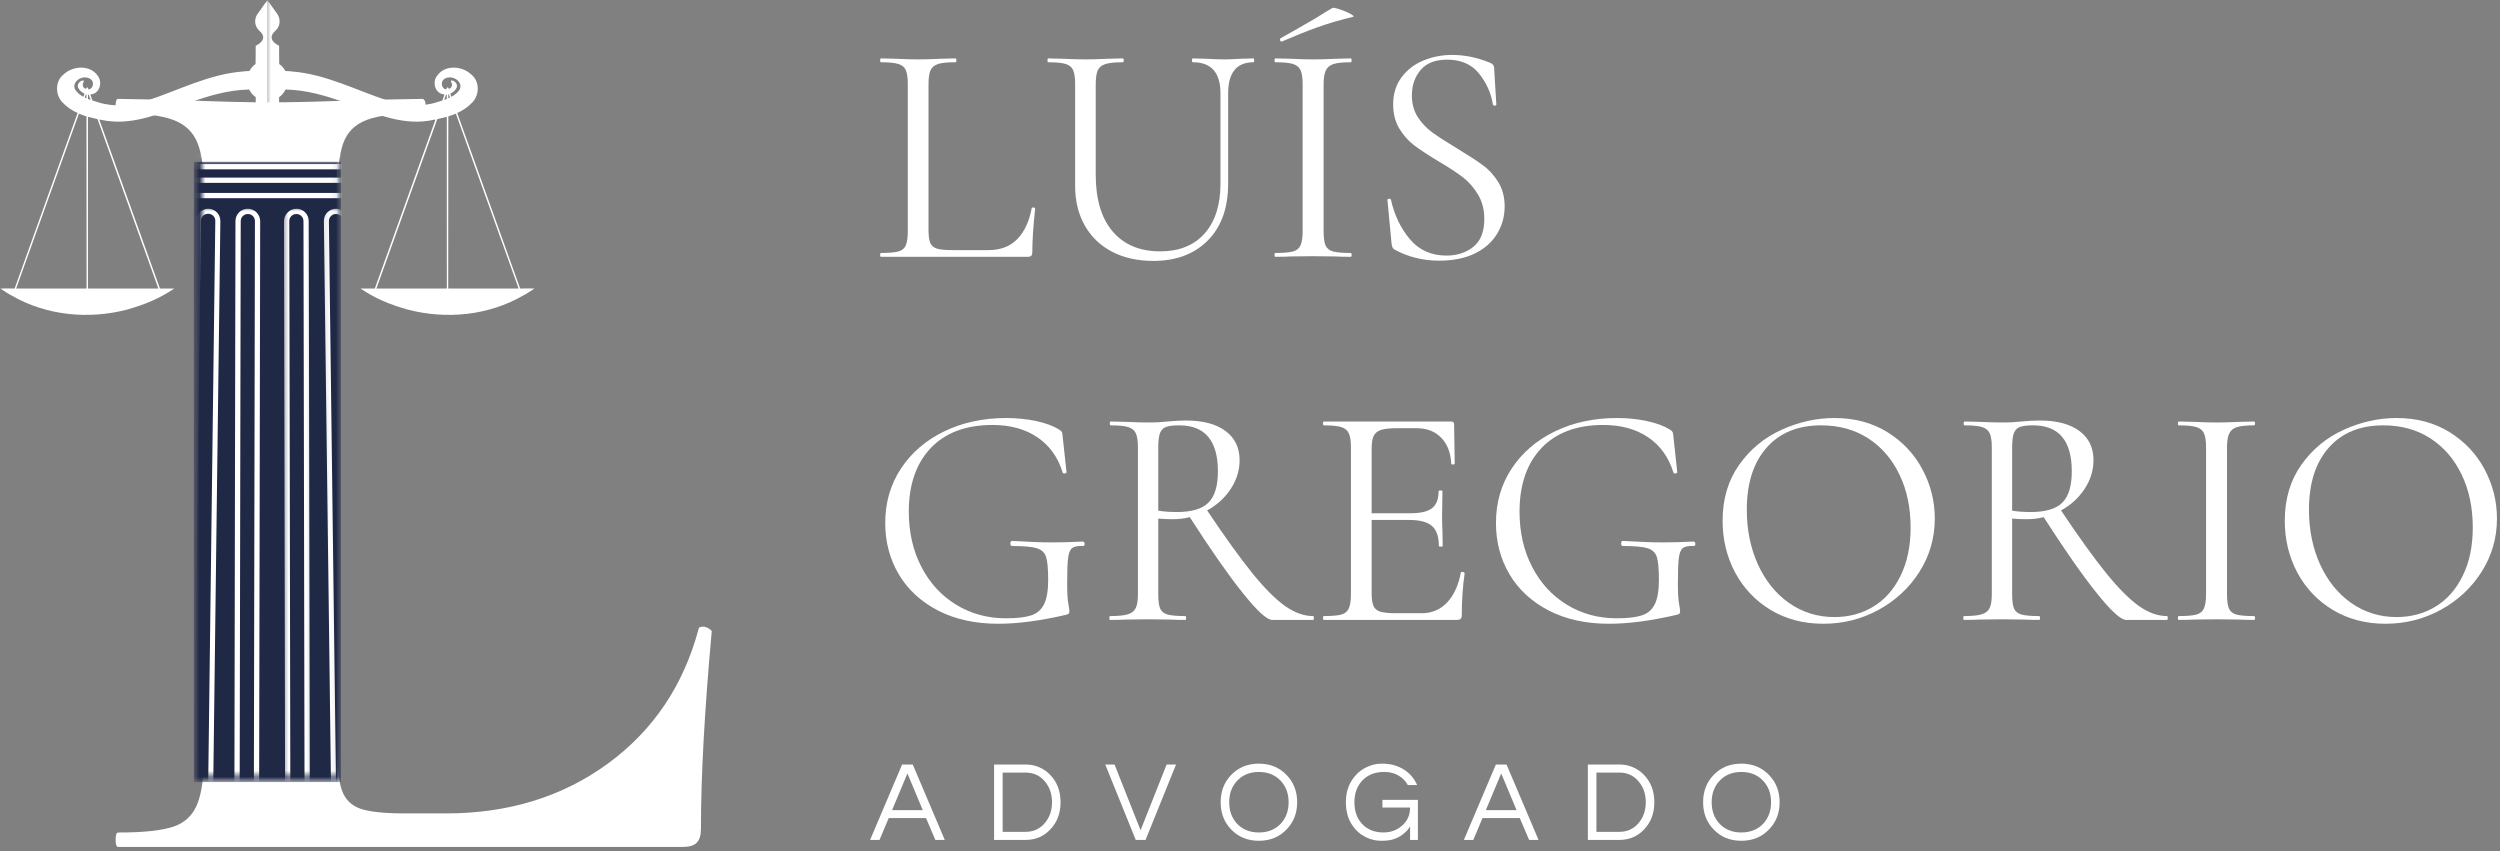 <?xml version="1.0" encoding="UTF-8"?> <svg xmlns="http://www.w3.org/2000/svg" width="420" height="143" viewBox="0 0 420 143" fill="none"><rect x="0" y="0" width="420" height="143" fill="#808080" stroke="none"/><path d="M56.633 125.197C56.633 128.686 56.894 131.197 57.425 132.738C57.967 134.28 59.008 135.322 60.55 135.863C62.092 136.394 64.602 136.655 68.091 136.655H74.925C85.383 136.655 94.43 133.879 102.071 128.322C109.706 122.754 114.805 115.207 117.362 105.676C117.362 105.415 117.623 105.28 118.154 105.28C118.43 105.28 118.737 105.384 119.071 105.592C119.404 105.79 119.571 105.957 119.571 106.092C118.362 119.358 117.758 130.415 117.758 139.259C117.758 140.332 117.519 141.103 117.05 141.572C116.591 142.046 115.821 142.28 114.737 142.28H19.841C19.56 142.28 19.425 141.879 19.425 141.072C19.425 140.269 19.56 139.863 19.841 139.863C24.117 139.863 27.227 139.53 29.175 138.863C31.117 138.197 32.456 136.894 33.196 134.947C33.946 133.004 34.321 130.019 34.321 125.988V32.884C34.321 28.874 33.946 25.926 33.196 24.051C32.456 22.176 31.081 20.874 29.071 20.134C27.071 19.384 23.992 19.009 19.841 19.009C19.56 19.009 19.425 18.613 19.425 17.822C19.425 17.02 19.56 16.613 19.841 16.613L30.091 16.801C36.258 17.066 41.347 17.197 45.362 17.197C49.388 17.197 54.487 17.066 60.654 16.801L70.904 16.613C71.305 16.613 71.508 17.02 71.508 17.822C71.508 18.613 71.305 19.009 70.904 19.009C66.748 19.009 63.664 19.384 61.654 20.134C59.638 20.874 58.3 22.212 57.633 24.155C56.967 26.087 56.633 29.066 56.633 33.092V125.197Z" fill="white"></path><mask id="mask0_28_670" style="mask-type:luminance" maskUnits="userSpaceOnUse" x="0" y="0" width="47" height="61"><path d="M0 0H46.104V61H0V0Z" fill="white"></path></mask><g mask="url(#mask0_28_670)"><path d="M44.927 0L43.359 2.219C43.052 2.589 42.87 3.062 42.87 3.583C42.87 4.24 43.166 4.828 43.63 5.224C44.729 6.214 44.151 7.115 42.958 7.688C42.932 9.161 42.963 10.12 42.932 10.75C42.505 11.057 42.156 11.458 41.906 11.927C41.484 11.932 41.067 11.974 40.682 12.021C35.057 12.484 30.005 15.167 24.724 16.896C22.088 17.766 19.198 18.031 16.515 17.193C16.198 17.094 15.864 16.995 15.531 16.885L15.171 15.891C15.245 15.88 15.323 15.865 15.396 15.838C16.791 15.615 17.244 13.776 16.422 12.734C15.14 10.854 12.26 11.037 10.713 12.479C9.25 13.599 9.244 15.896 10.479 17.188C11.203 17.974 12.083 18.547 13.036 18.984L2.458 48.469L0.021 48.464C0.729 48.885 1.349 49.359 2 49.672C7.786 53.021 14.901 53.698 21.354 52.01C24.416 51.141 26.781 50.146 29.27 48.479H26.875L16.677 20.078C17.119 20.167 17.562 20.24 18 20.312C22.791 20.979 27.297 18.88 31.698 17.307C34.963 16.104 38.359 15.104 41.864 15.037V15.047C42.12 15.557 42.5 16 42.963 16.328V56.016C42.963 63.578 35.828 64.969 34.354 64.969C32.89 64.969 31.526 65.656 31.526 66.771C28.531 66.859 24.979 66.771 22.744 66.771C20.51 66.771 18.833 67.412 18.833 69.266C27.531 69.328 36.234 69.292 44.927 69.302V0ZM14.239 12.995C14.479 12.995 14.776 13.042 14.989 13.156C15.968 13.542 15.724 14.979 14.849 15.01C14.791 14.87 14.833 14.724 14.682 14.693C14.541 14.667 14.495 14.833 14.453 14.932C14.38 14.901 14.291 14.875 14.218 14.828C13.317 14.177 14.765 13.266 13.635 13.588C12.495 14.323 13.297 15.307 14.198 15.734L14.005 16.266C13.458 15.969 12.974 15.583 12.63 15.052C12.083 13.995 13.198 12.995 14.239 12.995ZM14.432 15.828L14.526 15.854V16.516L14.229 16.38L14.432 15.828ZM14.781 15.901L14.911 15.912L15.224 16.787L14.781 16.625V15.901ZM13.26 19.088C13.671 19.266 14.093 19.417 14.531 19.552L14.541 48.474L2.713 48.469L13.26 19.088ZM14.781 19.625L16.385 20.016L26.609 48.479L14.802 48.474L14.776 48.385L14.781 19.625Z" fill="white"></path></g><mask id="mask1_28_670" style="mask-type:luminance" maskUnits="userSpaceOnUse" x="44" y="0" width="46" height="61"><path d="M44.77 0H90V61H44.77V0Z" fill="white"></path></mask><g mask="url(#mask1_28_670)"><path d="M44.916 0L46.489 2.219C46.791 2.589 46.973 3.062 46.973 3.583C46.973 4.24 46.676 4.828 46.213 5.224C45.119 6.214 45.692 7.115 46.89 7.688C46.916 9.161 46.88 10.12 46.911 10.75C47.338 11.057 47.692 11.458 47.937 11.927C48.359 11.932 48.775 11.974 49.161 12.021C54.786 12.484 59.838 15.167 65.119 16.896C67.76 17.766 70.645 18.031 73.328 17.193C73.645 17.094 73.978 16.995 74.312 16.885L74.671 15.891C74.598 15.88 74.525 15.865 74.453 15.838C73.057 15.615 72.598 13.776 73.426 12.734C74.703 10.854 77.583 11.037 79.13 12.479C80.598 13.599 80.598 15.896 79.369 17.188C78.64 17.974 77.765 18.547 76.812 18.984L87.385 48.469L89.822 48.464C89.114 48.885 88.494 49.359 87.843 49.672C82.057 53.021 74.947 53.698 68.489 52.01C65.426 51.141 63.062 50.146 60.572 48.479H62.968L73.166 20.078C72.723 20.167 72.281 20.24 71.843 20.312C67.051 20.979 62.546 18.88 58.15 17.307C54.88 16.104 51.484 15.104 47.978 15.037V15.047C47.723 15.557 47.348 16 46.885 16.328V56.016C46.885 63.578 54.02 64.969 55.489 64.969C56.953 64.969 58.317 65.656 58.317 66.771C61.312 66.859 64.864 66.771 67.098 66.771C69.338 66.771 71.01 67.412 71.01 69.266C62.312 69.328 53.614 69.292 44.916 69.302V0ZM75.603 12.995C75.364 12.995 75.067 13.042 74.853 13.156C73.88 13.542 74.119 14.979 74.999 15.01C75.051 14.87 75.015 14.724 75.161 14.693C75.301 14.667 75.353 14.833 75.39 14.932C75.463 14.901 75.551 14.875 75.624 14.828C76.525 14.177 75.083 13.266 76.208 13.588C77.348 14.323 76.546 15.307 75.65 15.734L75.838 16.266C76.385 15.969 76.869 15.583 77.213 15.052C77.76 13.995 76.645 12.995 75.603 12.995ZM75.411 15.828L75.317 15.854V16.516L75.614 16.38L75.411 15.828ZM75.062 15.901L74.937 15.912L74.619 16.787L75.062 16.625V15.901ZM76.583 19.088C76.171 19.266 75.749 19.417 75.317 19.552L75.301 48.474L87.13 48.469L76.583 19.088ZM75.062 19.625L73.463 20.016L63.234 48.479L75.041 48.474L75.067 48.385L75.062 19.625Z" fill="white"></path></g><mask id="mask2_28_670" style="mask-type:luminance" maskUnits="userSpaceOnUse" x="32" y="27" width="26" height="105"><path d="M32.562 27.177H57.286V131.375H32.562V27.177Z" fill="white"></path></mask><g mask="url(#mask2_28_670)"><path d="M32.562 27.177H57.286V131.391H32.562V27.177Z" fill="#1F2845"></path></g><mask id="mask3_28_670" style="mask-type:luminance" maskUnits="userSpaceOnUse" x="33" y="26" width="24" height="105"><path d="M33.922 26.412H56.922V130.411H33.922V26.412Z" fill="white"></path></mask><g mask="url(#mask3_28_670)"><path d="M70.567 3.865C70.609 3.786 70.609 3.75 70.609 3.672L69.916 -5.641H21.552L20.859 3.672C20.859 3.75 20.859 3.786 20.896 3.865C19.552 4.365 18.359 5.172 17.437 6.286C15.817 8.286 15.317 10.943 16.125 13.599C16.896 16.135 18.703 18.099 20.896 18.792C22.901 19.406 25.479 19.521 27.515 18.906C28.208 19.292 31.208 21.062 29.901 24.141C28.323 27.875 27.244 30.375 30.13 32.99L28.093 143.953C27.63 144.031 27.208 144.182 26.937 144.49C26.359 145.031 26.286 145.875 26.286 146.49C24.823 146.917 23.823 148.182 23.744 149.875C23.666 151.188 24.208 152.688 25.552 153.417C25.093 153.917 24.479 154.724 24.515 155.651C24.552 156.339 24.937 156.995 25.708 157.531C25.286 157.995 24.979 158.729 25.286 159.651C24.859 159.766 24.323 159.958 23.901 160.458C23.359 161.073 23.13 161.958 23.208 163.073H18.396C18.166 163.073 17.974 163.266 17.974 163.5V172.078C17.974 172.307 18.166 172.5 18.396 172.5H73.031C73.265 172.5 73.453 172.307 73.453 172.078V163.5C73.453 163.266 73.265 163.073 73.031 163.073H68.338C68.416 161.958 68.182 161.073 67.646 160.458C67.224 159.958 66.682 159.766 66.26 159.651C66.567 158.729 66.224 157.995 65.838 157.531C66.567 156.995 66.989 156.339 67.031 155.651C67.067 154.724 66.453 153.917 65.989 153.417C67.338 152.688 67.875 151.188 67.802 149.875C67.724 148.224 66.724 146.917 65.26 146.49C65.26 145.875 65.146 145.031 64.604 144.453C64.297 144.146 63.911 143.99 63.453 143.911L61.411 32.953C64.297 30.297 63.218 27.833 61.646 24.104C60.333 21.026 63.297 19.213 64.031 18.87C66.031 19.484 68.646 19.37 70.646 18.755C72.802 18.062 74.646 16.099 75.416 13.557C76.224 10.906 75.724 8.25 74.109 6.25C73.109 5.208 71.916 4.401 70.567 3.865ZM22.359 -4.755H69.067L69.182 -3.255H22.244L22.359 -4.755ZM22.166 -2.406H69.26L69.375 -0.792H22.052L22.166 -2.406ZM21.974 0.057H69.416L69.567 2.286C69.531 2.286 69.495 2.25 69.416 2.25H21.937C21.901 2.25 21.859 2.25 21.781 2.286L21.974 0.057ZM21.744 3.094C21.823 3.135 21.859 3.135 21.937 3.135H69.453C69.531 3.135 69.609 3.094 69.646 3.094L69.687 3.594C66.104 2.594 61.526 3.516 57.833 6.286H33.557C29.823 3.516 25.286 2.594 21.708 3.594L21.744 3.094ZM45.599 20.599C45.635 20.599 45.677 20.599 45.713 20.599C45.755 20.599 45.791 20.599 45.828 20.599C48.562 19.87 49.87 15.755 50.255 14.213C51.026 14.713 51.562 15.213 51.911 15.521C50.291 19.906 49.484 24.292 49.255 25.562H42.177C41.942 24.255 41.135 19.906 39.521 15.521C39.864 15.177 40.406 14.677 41.177 14.213C41.557 15.792 42.87 19.87 45.599 20.599ZM41.942 13.75C42.984 13.213 44.255 12.75 45.713 12.75C47.177 12.75 48.448 13.177 49.484 13.75C49.213 14.906 48.062 18.984 45.713 19.755C43.37 18.984 42.213 14.906 41.942 13.75ZM50.218 13.177C49.026 12.484 47.484 11.906 45.713 11.906C43.942 11.906 42.406 12.484 41.213 13.177C40.328 13.677 39.635 14.25 39.172 14.677C38.021 11.792 36.521 8.979 34.593 7.172H56.797C54.87 9.021 53.37 11.792 52.218 14.677C51.791 14.25 51.099 13.677 50.218 13.177ZM27.401 18.062C27.364 18.062 27.364 18.062 27.401 18.062C25.552 18.641 23.015 18.562 21.13 17.984C19.244 17.406 17.63 15.635 16.937 13.37C16.203 11.021 16.63 8.635 18.088 6.865C18.896 5.901 19.937 5.172 21.13 4.708C18.244 7.286 17.359 10.557 18.781 13.87C19.823 16.328 21.781 17.984 23.974 18.328C24.244 18.37 24.479 18.406 24.744 18.406C26.052 18.406 27.208 17.87 28.057 16.906C29.515 15.213 30.208 13.021 29.786 11.292C29.515 10.213 28.823 9.406 27.823 9.021C26.208 8.406 24.63 8.479 23.63 9.286C22.974 9.792 22.244 10.792 22.474 12.677C22.708 14.713 23.937 15.443 24.901 15.443C25.979 15.443 26.823 14.635 26.937 13.635C27.052 12.557 26.63 12.099 26.323 11.865C25.744 11.521 25.052 11.75 24.708 11.943C24.515 12.057 24.437 12.328 24.593 12.557C24.708 12.75 24.979 12.828 25.208 12.677C25.359 12.557 25.708 12.484 25.937 12.599C26.13 12.713 26.208 13.021 26.172 13.521C26.093 14.177 25.515 14.562 25.015 14.562C24.359 14.562 23.63 14.021 23.474 12.557C23.359 11.365 23.63 10.479 24.286 9.943C25.052 9.328 26.323 9.286 27.672 9.792C28.401 10.099 28.901 10.672 29.13 11.443C29.479 12.865 28.864 14.828 27.593 16.292C26.786 17.213 25.593 17.635 24.323 17.448C22.437 17.135 20.744 15.677 19.823 13.484C17.823 8.786 21.166 5.672 23.359 4.208C23.401 4.172 23.437 4.135 23.437 4.135C26.672 3.672 30.515 4.708 33.672 7.214C38.75 11.25 41.099 23.026 41.557 25.562H39.291C38.057 17.87 35.442 12.406 31.286 8.943C31.13 8.828 30.901 8.828 30.75 8.943C30.593 9.057 30.557 9.286 30.63 9.479C31.942 11.828 30.942 15.599 29.25 17.135C28.557 17.562 28.015 17.87 27.401 18.062ZM31.75 10.828C34.979 14.135 37.099 19.021 38.135 25.604H35.057C34.828 19.948 31.515 17.948 30.057 17.328C31.401 15.713 32.172 13.099 31.75 10.828ZM28.515 18.521C28.823 18.37 29.13 18.177 29.364 17.984C30.25 18.255 33.942 19.755 34.172 25.604H30.172C30.323 25.255 30.479 24.912 30.63 24.526C31.864 21.677 30.093 19.562 28.515 18.521ZM67.875 164H72.609V171.729H18.823V164H67.875ZM66.989 161.073C67.375 161.536 67.567 162.229 67.489 163.115H23.937C23.859 162.188 24.015 161.536 24.401 161.073C24.937 160.458 25.744 160.458 25.786 160.458H65.604C65.682 160.458 66.453 160.458 66.989 161.073ZM26.437 157.958H64.989C65.26 158.151 65.797 158.688 65.375 159.609H26.052C25.672 158.688 26.208 158.151 26.437 157.958ZM66.146 155.651C66.104 156.151 65.724 156.651 64.989 157.109H26.437C25.708 156.651 25.323 156.188 25.286 155.651C25.244 154.88 26.015 154.109 26.401 153.766H64.989C65.297 153.995 66.182 154.802 66.146 155.651ZM64.76 147.297C66.26 147.568 66.875 148.839 66.916 149.953C66.989 151.109 66.453 152.453 65.104 152.88H26.323C24.979 152.453 24.437 151.109 24.515 149.953C24.593 148.875 25.166 147.609 26.672 147.297H64.76ZM62.953 144.839C63.375 144.839 63.718 144.953 63.953 145.146C64.26 145.453 64.338 145.99 64.375 146.453H27.093C27.093 145.99 27.172 145.453 27.515 145.146C27.708 144.953 28.057 144.839 28.479 144.839H28.515H62.953ZM62.526 143.953H28.901L30.942 33.297H60.489L62.526 143.953ZM60.76 32.411H30.708C30.093 31.833 29.672 31.297 29.437 30.719H62.067C61.797 31.297 61.375 31.833 60.76 32.411ZM62.26 29.833H29.172C29.13 29.412 29.13 28.948 29.25 28.448H62.182C62.26 28.948 62.297 29.412 62.26 29.833ZM61.567 26.448C61.718 26.833 61.838 27.219 61.953 27.562H29.437C29.557 27.219 29.672 26.833 29.823 26.448H61.567ZM61.375 17.328C59.911 17.948 56.604 19.948 56.375 25.604H53.297C54.333 19.021 56.448 14.135 59.682 10.828C59.26 13.099 60.026 15.713 61.375 17.328ZM60.797 24.526C60.953 24.912 61.104 25.255 61.26 25.604H57.255C57.489 19.755 61.182 18.255 62.067 17.984C62.338 18.177 62.604 18.37 62.911 18.521C61.333 19.562 59.567 21.677 60.797 24.526ZM74.495 13.37C73.802 15.635 72.224 17.406 70.302 17.984C68.416 18.562 65.916 18.677 64.067 18.062C63.453 17.87 62.875 17.562 62.453 17.177C60.76 15.599 59.76 11.828 61.067 9.521C61.182 9.328 61.146 9.099 60.953 8.979C60.797 8.865 60.567 8.865 60.411 8.979C56.255 12.443 53.64 17.906 52.411 25.604H50.14C50.599 23.062 52.911 11.292 58.026 7.25C61.182 4.75 65.031 3.708 68.26 4.172C68.302 4.208 68.302 4.25 68.338 4.25C70.531 5.708 73.88 8.828 71.88 13.521C70.953 15.713 69.26 17.177 67.375 17.484C66.104 17.677 64.875 17.255 64.104 16.328C62.838 14.87 62.218 12.906 62.567 11.484C62.76 10.672 63.26 10.099 64.031 9.828C65.338 9.328 66.609 9.365 67.416 9.979C68.067 10.479 68.375 11.406 68.224 12.599C68.067 14.057 67.338 14.599 66.682 14.599C66.146 14.599 65.567 14.213 65.531 13.557C65.489 13.057 65.567 12.75 65.76 12.635C65.953 12.521 66.297 12.599 66.489 12.713C66.682 12.828 66.953 12.792 67.109 12.599C67.224 12.406 67.182 12.135 66.989 11.984C66.646 11.75 65.916 11.557 65.375 11.906C65.031 12.099 64.646 12.599 64.724 13.677C64.797 14.713 65.682 15.484 66.76 15.484C66.76 15.484 66.76 15.484 66.797 15.484C67.76 15.484 68.953 14.75 69.182 12.713C69.416 10.792 68.682 9.828 68.031 9.328C66.989 8.521 65.416 8.443 63.838 9.057C62.838 9.443 62.146 10.25 61.875 11.328C61.453 13.021 62.104 15.25 63.604 16.948C64.453 17.906 65.604 18.448 66.916 18.448C67.182 18.448 67.416 18.406 67.682 18.37C69.875 18.021 71.802 16.37 72.88 13.906C74.302 10.599 73.453 7.328 70.531 4.75C71.724 5.208 72.76 5.943 73.573 6.901C74.802 8.635 75.187 10.984 74.495 13.37Z" fill="white"></path></g><mask id="mask4_28_670" style="mask-type:luminance" maskUnits="userSpaceOnUse" x="33" y="34" width="6" height="97"><path d="M33.922 34.771H38.104V130.411H33.922V34.771Z" fill="white"></path></mask><g mask="url(#mask4_28_670)"><path d="M34.979 35.068C33.865 35.068 32.901 35.99 32.901 37.104L31.594 140.526C31.594 141.068 31.787 141.604 32.172 141.99C32.557 142.375 33.057 142.604 33.635 142.604C34.75 142.604 35.714 141.682 35.714 140.568L37.021 37.146C37.021 36.604 36.828 36.068 36.443 35.682C36.057 35.297 35.521 35.068 34.979 35.068ZM34.865 140.526C34.865 141.182 34.328 141.719 33.635 141.719C33.328 141.719 33.016 141.604 32.786 141.375C32.557 141.146 32.443 140.833 32.443 140.526L33.75 37.104C33.75 36.453 34.286 35.911 34.979 35.911C35.286 35.911 35.594 36.031 35.828 36.26C36.057 36.49 36.172 36.797 36.172 37.104L34.865 140.526Z" fill="white"></path></g><mask id="mask5_28_670" style="mask-type:luminance" maskUnits="userSpaceOnUse" x="54" y="34" width="3" height="97"><path d="M54.103 34.771H56.921V130.411H54.103V34.771Z" fill="white"></path></mask><g mask="url(#mask5_28_670)"><path d="M56.448 35.068C55.911 35.068 55.37 35.297 54.989 35.682C54.604 36.068 54.411 36.604 54.411 37.146L55.718 140.568C55.718 141.719 56.682 142.604 57.797 142.604C58.333 142.604 58.875 142.375 59.26 141.99C59.64 141.604 59.833 141.068 59.833 140.526L58.526 37.104C58.526 35.99 57.567 35.068 56.448 35.068ZM58.64 141.411C58.411 141.646 58.14 141.76 57.797 141.76C57.14 141.76 56.604 141.219 56.562 140.568L55.255 37.146C55.255 36.839 55.37 36.531 55.604 36.297C55.833 36.068 56.104 35.953 56.448 35.953C57.104 35.953 57.64 36.49 57.682 37.146L58.989 140.568C58.989 140.875 58.875 141.182 58.64 141.411Z" fill="white"></path></g><mask id="mask6_28_670" style="mask-type:luminance" maskUnits="userSpaceOnUse" x="38" y="34" width="7" height="97"><path d="M38.103 34.771H44.77V130.411H38.103V34.771Z" fill="white"></path></mask><g mask="url(#mask6_28_670)"><path d="M41.635 35.068C40.484 35.068 39.557 35.99 39.557 37.146L39.364 140.568C39.364 141.104 39.599 141.646 39.984 142.026C40.364 142.411 40.906 142.646 41.442 142.646C42.599 142.646 43.52 141.719 43.52 140.568L43.713 37.146C43.713 36.604 43.484 36.068 43.099 35.682C42.713 35.297 42.177 35.068 41.635 35.068ZM42.635 140.568C42.635 141.219 42.099 141.76 41.442 141.76C41.135 141.76 40.828 141.646 40.599 141.411C40.364 141.182 40.25 140.875 40.25 140.568L40.442 37.146C40.442 36.49 40.984 35.953 41.635 35.953C41.942 35.953 42.25 36.068 42.484 36.297C42.713 36.531 42.828 36.839 42.828 37.146L42.635 140.568Z" fill="white"></path></g><mask id="mask7_28_670" style="mask-type:luminance" maskUnits="userSpaceOnUse" x="47" y="34" width="6" height="97"><path d="M47.438 34.771H52.771V130.411H47.438V34.771Z" fill="white"></path></mask><g mask="url(#mask7_28_670)"><path d="M49.792 35.068C49.255 35.068 48.714 35.297 48.334 35.682C47.948 36.068 47.714 36.604 47.714 37.146L47.907 140.568C47.907 141.719 48.834 142.646 49.985 142.646C50.526 142.646 51.063 142.411 51.448 142.026C51.834 141.646 52.063 141.104 52.063 140.568L51.87 37.146C51.87 35.99 50.948 35.068 49.792 35.068ZM50.834 141.411C50.599 141.646 50.292 141.76 49.985 141.76C49.334 141.76 48.792 141.219 48.792 140.568L48.599 37.146C48.599 36.839 48.714 36.531 48.948 36.297C49.177 36.068 49.485 35.953 49.792 35.953C50.448 35.953 50.985 36.49 50.985 37.146L51.177 140.568C51.177 140.875 51.063 141.182 50.834 141.411Z" fill="white"></path></g><path d="M205.039 15.687C205.039 12.202 203.497 10.458 200.414 10.458C200.299 10.458 200.247 10.354 200.247 10.145C200.247 9.926 200.299 9.812 200.414 9.812L202.706 9.874C203.982 9.947 204.997 9.978 205.747 9.978C206.341 9.978 207.211 9.947 208.352 9.874L210.602 9.812C210.669 9.812 210.706 9.926 210.706 10.145C210.706 10.354 210.669 10.458 210.602 10.458C207.753 10.458 206.331 12.202 206.331 15.687V30.833C206.331 34.916 205.19 38.103 202.914 40.395C200.633 42.687 197.581 43.833 193.747 43.833C191.107 43.833 188.799 43.317 186.831 42.291C184.857 41.265 183.331 39.801 182.247 37.895C181.164 35.994 180.622 33.765 180.622 31.208V14.124C180.622 13.072 180.508 12.291 180.289 11.791C180.081 11.291 179.664 10.947 179.039 10.749C178.424 10.557 177.44 10.458 176.081 10.458C176.008 10.458 175.977 10.354 175.977 10.145C175.977 9.926 176.008 9.812 176.081 9.812L178.706 9.874C180.19 9.947 181.398 9.978 182.331 9.978C183.315 9.978 184.56 9.947 186.06 9.874L188.622 9.812C188.732 9.812 188.789 9.926 188.789 10.145C188.789 10.354 188.732 10.458 188.622 10.458C187.299 10.458 186.32 10.562 185.685 10.77C185.044 10.979 184.612 11.348 184.393 11.874C184.185 12.39 184.081 13.176 184.081 14.229V29.333C184.081 33.489 185.029 36.676 186.935 38.895C188.836 41.119 191.497 42.228 194.914 42.228C198.107 42.228 200.591 41.228 202.372 39.228C204.148 37.218 205.039 34.432 205.039 30.874V15.687Z" fill="white"></path><path d="M155.99 38.603C155.99 39.645 156.094 40.395 156.303 40.853C156.511 41.312 156.896 41.624 157.469 41.791C158.037 41.947 158.959 42.02 160.24 42.02H166.053C168.079 42.02 169.699 41.406 170.907 40.166C172.115 38.916 172.917 37.187 173.324 34.978C173.324 34.885 173.417 34.843 173.615 34.853C173.808 34.869 173.907 34.932 173.907 35.041C173.584 37.989 173.428 40.426 173.428 42.353C173.428 42.635 173.37 42.833 173.261 42.958C173.146 43.083 172.933 43.145 172.615 43.145H147.99C147.907 43.145 147.865 43.041 147.865 42.833C147.865 42.614 147.907 42.499 147.99 42.499C149.334 42.499 150.313 42.416 150.928 42.249C151.553 42.072 151.969 41.723 152.178 41.208C152.396 40.682 152.511 39.89 152.511 38.833V14.124C152.511 13.072 152.396 12.291 152.178 11.791C151.969 11.291 151.553 10.947 150.928 10.749C150.313 10.557 149.334 10.458 147.99 10.458C147.907 10.458 147.865 10.354 147.865 10.145C147.865 9.926 147.907 9.812 147.99 9.812L150.594 9.874C152.094 9.947 153.303 9.978 154.219 9.978C155.219 9.978 156.459 9.947 157.949 9.874L160.511 9.812C160.62 9.812 160.678 9.926 160.678 10.145C160.678 10.354 160.62 10.458 160.511 10.458C159.188 10.458 158.219 10.557 157.594 10.749C156.98 10.947 156.558 11.301 156.324 11.812C156.1 12.327 155.99 13.119 155.99 14.187V38.603Z" fill="white"></path><path d="M215.345 6.978C215.189 6.978 215.095 6.906 215.054 6.749C215.022 6.583 215.064 6.468 215.179 6.395C216.345 5.76 218.283 4.656 220.991 3.083C221.627 2.666 222.184 2.322 222.658 2.041C223.142 1.749 223.543 1.515 223.866 1.333C224.002 1.265 224.418 1.348 225.116 1.583C225.809 1.807 226.408 2.062 226.908 2.353C227.408 2.635 227.533 2.791 227.283 2.833C225.075 3.364 223.054 3.958 221.22 4.624C219.397 5.281 217.476 6.051 215.45 6.937L215.345 6.978ZM222.366 38.833C222.366 39.89 222.47 40.682 222.679 41.208C222.897 41.723 223.325 42.072 223.95 42.249C224.575 42.416 225.559 42.499 226.908 42.499C227.017 42.499 227.075 42.614 227.075 42.833C227.075 43.041 227.017 43.145 226.908 43.145C225.835 43.145 224.981 43.124 224.345 43.083L220.554 43.041L216.887 43.083C216.246 43.124 215.371 43.145 214.262 43.145C214.163 43.145 214.116 43.041 214.116 42.833C214.116 42.614 214.163 42.499 214.262 42.499C215.621 42.499 216.606 42.416 217.22 42.249C217.845 42.072 218.267 41.723 218.491 41.208C218.726 40.682 218.845 39.89 218.845 38.833V14.124C218.845 13.072 218.726 12.291 218.491 11.791C218.267 11.291 217.845 10.947 217.22 10.749C216.606 10.557 215.621 10.458 214.262 10.458C214.163 10.458 214.116 10.354 214.116 10.145C214.116 9.926 214.163 9.812 214.262 9.812L216.887 9.874C218.371 9.947 219.595 9.978 220.554 9.978C221.621 9.978 222.908 9.947 224.408 9.874L226.908 9.812C227.017 9.812 227.075 9.926 227.075 10.145C227.075 10.354 227.017 10.458 226.908 10.458C225.585 10.458 224.616 10.562 223.991 10.77C223.377 10.979 222.955 11.348 222.72 11.874C222.481 12.39 222.366 13.176 222.366 14.229V38.833Z" fill="white"></path><path d="M237.196 16.062C237.196 17.437 237.53 18.645 238.196 19.687C238.874 20.718 239.696 21.577 240.655 22.27C241.624 22.968 242.978 23.843 244.717 24.895C246.561 26.01 247.999 26.937 249.03 27.687C250.071 28.426 250.952 29.374 251.676 30.541C252.41 31.697 252.78 33.072 252.78 34.666C252.78 36.374 252.348 37.926 251.488 39.312C250.639 40.702 249.389 41.801 247.738 42.603C246.082 43.395 244.098 43.791 241.78 43.791C239.04 43.791 236.535 43.166 234.259 41.916C234.092 41.807 233.978 41.682 233.926 41.541C233.868 41.406 233.821 41.187 233.78 40.895L233.092 33.645C233.061 33.51 233.144 33.426 233.342 33.395C233.535 33.353 233.644 33.406 233.676 33.541C234.243 36.114 235.301 38.322 236.842 40.166C238.394 42.015 240.452 42.937 243.009 42.937C244.785 42.937 246.285 42.452 247.509 41.478C248.743 40.494 249.363 38.932 249.363 36.791C249.363 35.197 248.999 33.812 248.28 32.645C247.571 31.468 246.707 30.494 245.696 29.729C244.696 28.968 243.321 28.072 241.571 27.041C239.863 26.015 238.514 25.124 237.53 24.374C236.556 23.624 235.728 22.682 235.051 21.541C234.384 20.406 234.051 19.072 234.051 17.541C234.051 15.765 234.519 14.244 235.467 12.979C236.41 11.718 237.634 10.781 239.134 10.166C240.644 9.541 242.259 9.228 243.967 9.228C246.061 9.228 248.144 9.656 250.217 10.499C250.743 10.682 251.009 10.989 251.009 11.416L251.384 17.541C251.384 17.682 251.29 17.749 251.113 17.749C250.946 17.749 250.842 17.682 250.801 17.541C250.519 15.697 249.759 13.979 248.509 12.395C247.259 10.812 245.457 10.02 243.113 10.02C241.124 10.02 239.639 10.604 238.655 11.77C237.681 12.926 237.196 14.354 237.196 16.062Z" fill="white"></path><path d="M220.608 103.499C220.691 103.499 220.733 103.614 220.733 103.833C220.733 104.041 220.691 104.145 220.608 104.145H213.733C212.842 104.145 211.181 102.624 208.754 99.583C206.322 96.541 203.363 92.307 199.879 86.874C199.014 87.114 198.051 87.228 196.983 87.228C196.316 87.228 195.514 87.197 194.587 87.124V99.833C194.587 100.932 194.691 101.728 194.9 102.228C195.118 102.728 195.546 103.072 196.171 103.249C196.796 103.416 197.78 103.499 199.129 103.499C199.223 103.499 199.275 103.614 199.275 103.833C199.275 104.041 199.223 104.145 199.129 104.145C198.014 104.145 197.139 104.124 196.504 104.083L192.837 104.041L189.212 104.083C188.572 104.124 187.66 104.145 186.483 104.145C186.41 104.145 186.379 104.041 186.379 103.833C186.379 103.614 186.41 103.499 186.483 103.499C187.827 103.499 188.822 103.406 189.462 103.208C190.113 103.015 190.556 102.666 190.796 102.166C191.046 101.666 191.171 100.89 191.171 99.833V75.124C191.171 74.072 191.051 73.291 190.816 72.791C190.592 72.291 190.171 71.947 189.546 71.749C188.921 71.557 187.931 71.458 186.587 71.458C186.488 71.458 186.441 71.353 186.441 71.145C186.441 70.926 186.488 70.812 186.587 70.812L189.212 70.874C190.697 70.947 191.905 70.978 192.837 70.978C193.473 70.978 194.077 70.968 194.65 70.937C195.217 70.895 195.712 70.853 196.129 70.812C197.264 70.702 198.301 70.645 199.233 70.645C202.108 70.645 204.327 71.239 205.9 72.416C207.467 73.583 208.254 75.218 208.254 77.312C208.254 79.02 207.754 80.635 206.754 82.145C205.754 83.661 204.431 84.864 202.796 85.749C205.822 90.265 208.363 93.791 210.421 96.333C212.488 98.874 214.322 100.708 215.921 101.833C217.514 102.947 219.077 103.499 220.608 103.499ZM194.587 85.791C195.473 85.947 196.525 86.02 197.733 86.02C200.191 86.02 201.947 85.499 203.004 84.458C204.072 83.406 204.608 81.645 204.608 79.187C204.608 74.036 202.441 71.458 198.108 71.458C197.15 71.458 196.426 71.541 195.941 71.708C195.467 71.864 195.118 72.197 194.9 72.708C194.691 73.223 194.587 74.062 194.587 75.228V85.791Z" fill="white"></path><path d="M167.72 104.791C163.845 104.791 160.459 104.051 157.574 102.562C154.699 101.062 152.501 99.036 150.991 96.478C149.475 93.911 148.72 91.041 148.72 87.874C148.72 84.432 149.6 81.374 151.366 78.708C153.126 76.041 155.543 73.968 158.616 72.478C161.699 70.978 165.178 70.228 169.053 70.228C170.787 70.228 172.449 70.395 174.032 70.728C175.616 71.062 176.907 71.536 177.907 72.145C178.183 72.327 178.35 72.478 178.407 72.603C178.459 72.728 178.501 72.989 178.532 73.374L179.178 79.353C179.178 79.452 179.079 79.515 178.886 79.541C178.688 79.557 178.574 79.51 178.532 79.395C177.751 76.843 176.345 74.869 174.303 73.478C172.261 72.093 169.746 71.395 166.761 71.395C162.272 71.395 158.803 72.697 156.345 75.291C153.897 77.89 152.678 81.447 152.678 85.958C152.678 89.406 153.376 92.489 154.782 95.208C156.183 97.932 158.126 100.057 160.616 101.583C163.116 103.114 165.907 103.874 168.991 103.874C170.808 103.874 172.209 103.718 173.199 103.395C174.199 103.077 174.928 102.458 175.386 101.541C175.855 100.614 176.095 99.239 176.095 97.416C176.095 95.572 175.975 94.286 175.741 93.562C175.501 92.827 174.98 92.343 174.178 92.103C173.386 91.853 172.011 91.728 170.053 91.728C169.845 91.728 169.741 91.583 169.741 91.291C169.741 91.182 169.767 91.083 169.824 90.999C169.876 90.916 169.938 90.874 170.011 90.874C172.787 91.041 175.022 91.124 176.72 91.124C178.397 91.124 180.142 91.077 181.949 90.978C182.017 90.978 182.079 91.02 182.136 91.103C182.188 91.187 182.22 91.27 182.22 91.353C182.22 91.603 182.126 91.728 181.949 91.728C181.1 91.687 180.496 91.801 180.136 92.062C179.787 92.327 179.558 92.869 179.449 93.687C179.334 94.51 179.282 95.932 179.282 97.958C179.282 99.557 179.345 100.697 179.47 101.374C179.595 102.057 179.657 102.478 179.657 102.645C179.657 102.869 179.621 103.015 179.553 103.083C179.48 103.156 179.324 103.223 179.074 103.291C174.767 104.291 170.98 104.791 167.72 104.791Z" fill="white"></path><path d="M245.414 96.208C245.414 96.124 245.482 96.083 245.623 96.083C245.732 96.083 245.831 96.103 245.914 96.145C246.008 96.187 246.06 96.244 246.06 96.312C245.737 98.551 245.581 100.895 245.581 103.353C245.581 103.635 245.519 103.833 245.394 103.958C245.269 104.083 245.045 104.145 244.727 104.145H222.373C222.3 104.145 222.269 104.041 222.269 103.833C222.269 103.614 222.3 103.499 222.373 103.499C223.716 103.499 224.706 103.416 225.331 103.249C225.956 103.072 226.378 102.723 226.602 102.208C226.836 101.682 226.956 100.89 226.956 99.833V75.124C226.956 74.072 226.836 73.291 226.602 72.791C226.378 72.291 225.956 71.947 225.331 71.749C224.706 71.557 223.716 71.458 222.373 71.458C222.3 71.458 222.269 71.353 222.269 71.145C222.269 70.926 222.3 70.812 222.373 70.812H243.81C244.128 70.812 244.289 70.973 244.289 71.291L244.394 77.853C244.394 77.968 244.3 78.031 244.123 78.041C243.956 78.057 243.852 78.01 243.81 77.895C243.711 76.02 243.144 74.562 242.102 73.52C241.071 72.468 239.706 71.937 237.998 71.937H234.748C233.498 71.937 232.581 72.036 231.998 72.228C231.414 72.426 231.003 72.765 230.769 73.249C230.545 73.723 230.435 74.437 230.435 75.395V86.228H236.935C238.644 86.228 239.857 85.947 240.581 85.374C241.315 84.807 241.685 83.848 241.685 82.499C241.685 82.432 241.789 82.395 241.998 82.395C242.216 82.395 242.331 82.432 242.331 82.499L242.269 86.812C242.269 87.843 242.289 88.624 242.331 89.166L242.373 91.728C242.373 91.801 242.258 91.833 242.039 91.833C241.831 91.833 241.727 91.801 241.727 91.728C241.727 90.161 241.341 89.041 240.581 88.374C239.815 87.697 238.545 87.353 236.769 87.353H230.435V99.603C230.435 100.603 230.539 101.343 230.748 101.812C230.956 102.27 231.341 102.593 231.914 102.77C232.482 102.937 233.373 103.02 234.581 103.02H238.852C240.56 103.02 241.982 102.416 243.123 101.208C244.258 99.999 245.024 98.333 245.414 96.208Z" fill="white"></path><path d="M270.322 104.791C266.447 104.791 263.062 104.051 260.176 102.562C257.301 101.062 255.104 99.036 253.593 96.478C252.077 93.911 251.322 91.041 251.322 87.874C251.322 84.432 252.202 81.374 253.968 78.708C255.729 76.041 258.145 73.968 261.218 72.478C264.301 70.978 267.781 70.228 271.656 70.228C273.39 70.228 275.051 70.395 276.635 70.728C278.218 71.062 279.51 71.536 280.51 72.145C280.786 72.327 280.952 72.478 281.01 72.603C281.062 72.728 281.104 72.989 281.135 73.374L281.781 79.353C281.781 79.452 281.682 79.515 281.489 79.541C281.291 79.557 281.176 79.51 281.135 79.395C280.354 76.843 278.947 74.869 276.906 73.478C274.864 72.093 272.348 71.395 269.364 71.395C264.874 71.395 261.406 72.697 258.947 75.291C256.499 77.89 255.281 81.447 255.281 85.958C255.281 89.406 255.979 92.489 257.385 95.208C258.786 97.932 260.729 100.057 263.218 101.583C265.718 103.114 268.51 103.874 271.593 103.874C273.411 103.874 274.812 103.718 275.801 103.395C276.801 103.077 277.531 102.458 277.989 101.541C278.458 100.614 278.697 99.239 278.697 97.416C278.697 95.572 278.577 94.286 278.343 93.562C278.104 92.827 277.583 92.343 276.781 92.103C275.989 91.853 274.614 91.728 272.656 91.728C272.447 91.728 272.343 91.583 272.343 91.291C272.343 91.182 272.369 91.083 272.426 90.999C272.479 90.916 272.541 90.874 272.614 90.874C275.39 91.041 277.624 91.124 279.322 91.124C280.999 91.124 282.744 91.077 284.551 90.978C284.619 90.978 284.682 91.02 284.739 91.103C284.791 91.187 284.822 91.27 284.822 91.353C284.822 91.603 284.729 91.728 284.551 91.728C283.702 91.687 283.098 91.801 282.739 92.062C282.39 92.327 282.161 92.869 282.051 93.687C281.937 94.51 281.885 95.932 281.885 97.958C281.885 99.557 281.947 100.697 282.072 101.374C282.197 102.057 282.26 102.478 282.26 102.645C282.26 102.869 282.223 103.015 282.156 103.083C282.083 103.156 281.926 103.223 281.676 103.291C277.369 104.291 273.583 104.791 270.322 104.791Z" fill="white"></path><path d="M306.315 104.791C303.008 104.791 300.065 104.02 297.482 102.478C294.909 100.926 292.919 98.827 291.503 96.187C290.096 93.536 289.398 90.64 289.398 87.499C289.398 83.848 290.32 80.718 292.169 78.103C294.029 75.478 296.404 73.515 299.294 72.208C302.195 70.89 305.159 70.228 308.19 70.228C311.565 70.228 314.529 71.02 317.086 72.603C319.638 74.187 321.607 76.281 322.982 78.874C324.357 81.458 325.044 84.208 325.044 87.124C325.044 90.364 324.19 93.333 322.482 96.041C320.773 98.739 318.487 100.869 315.628 102.437C312.763 104.01 309.659 104.791 306.315 104.791ZM308.19 103.666C310.607 103.666 312.779 103.083 314.711 101.916C316.654 100.739 318.18 99.01 319.294 96.728C320.419 94.452 320.982 91.749 320.982 88.624C320.982 85.281 320.357 82.312 319.107 79.728C317.867 77.135 316.117 75.103 313.857 73.645C311.607 72.187 308.966 71.458 305.94 71.458C302.023 71.458 298.961 72.723 296.753 75.249C294.555 77.765 293.461 81.228 293.461 85.645C293.461 88.978 294.076 92.031 295.315 94.791C296.565 97.541 298.305 99.708 300.544 101.291C302.794 102.874 305.341 103.666 308.19 103.666Z" fill="white"></path><path d="M364.06 103.499C364.144 103.499 364.185 103.614 364.185 103.833C364.185 104.041 364.144 104.145 364.06 104.145H357.185C356.295 104.145 354.633 102.624 352.206 99.583C349.774 96.541 346.815 92.307 343.331 86.874C342.466 87.114 341.503 87.228 340.435 87.228C339.769 87.228 338.966 87.197 338.039 87.124V99.833C338.039 100.932 338.144 101.728 338.352 102.228C338.571 102.728 338.998 103.072 339.623 103.249C340.248 103.416 341.232 103.499 342.581 103.499C342.675 103.499 342.727 103.614 342.727 103.833C342.727 104.041 342.675 104.145 342.581 104.145C341.466 104.145 340.591 104.124 339.956 104.083L336.289 104.041L332.664 104.083C332.024 104.124 331.112 104.145 329.935 104.145C329.862 104.145 329.831 104.041 329.831 103.833C329.831 103.614 329.862 103.499 329.935 103.499C331.279 103.499 332.274 103.406 332.914 103.208C333.565 103.015 334.008 102.666 334.248 102.166C334.498 101.666 334.623 100.89 334.623 99.833V75.124C334.623 74.072 334.503 73.291 334.269 72.791C334.045 72.291 333.623 71.947 332.998 71.749C332.373 71.557 331.383 71.458 330.039 71.458C329.94 71.458 329.894 71.353 329.894 71.145C329.894 70.926 329.94 70.812 330.039 70.812L332.664 70.874C334.149 70.947 335.357 70.978 336.289 70.978C336.925 70.978 337.529 70.968 338.102 70.937C338.67 70.895 339.164 70.853 339.581 70.812C340.716 70.702 341.753 70.645 342.685 70.645C345.56 70.645 347.779 71.239 349.352 72.416C350.92 73.583 351.706 75.218 351.706 77.312C351.706 79.02 351.206 80.635 350.206 82.145C349.206 83.661 347.883 84.864 346.248 85.749C349.274 90.265 351.815 93.791 353.873 96.333C355.94 98.874 357.774 100.708 359.373 101.833C360.966 102.947 362.529 103.499 364.06 103.499ZM338.039 85.791C338.925 85.947 339.977 86.02 341.185 86.02C343.644 86.02 345.399 85.499 346.456 84.458C347.524 83.406 348.06 81.645 348.06 79.187C348.06 74.036 345.894 71.458 341.56 71.458C340.602 71.458 339.878 71.541 339.394 71.708C338.92 71.864 338.571 72.197 338.352 72.708C338.144 73.223 338.039 74.062 338.039 75.228V85.791Z" fill="white"></path><path d="M374.138 99.833C374.138 100.89 374.242 101.682 374.45 102.208C374.669 102.723 375.096 103.072 375.721 103.249C376.346 103.416 377.33 103.499 378.679 103.499C378.789 103.499 378.846 103.614 378.846 103.833C378.846 104.041 378.789 104.145 378.679 104.145C377.606 104.145 376.752 104.124 376.117 104.083L372.325 104.041L368.659 104.083C368.018 104.124 367.143 104.145 366.034 104.145C365.935 104.145 365.888 104.041 365.888 103.833C365.888 103.614 365.935 103.499 366.034 103.499C367.393 103.499 368.377 103.416 368.992 103.249C369.617 103.072 370.039 102.723 370.263 102.208C370.497 101.682 370.617 100.89 370.617 99.833V75.124C370.617 74.072 370.497 73.291 370.263 72.791C370.039 72.291 369.617 71.947 368.992 71.749C368.377 71.557 367.393 71.458 366.034 71.458C365.935 71.458 365.888 71.353 365.888 71.145C365.888 70.926 365.935 70.812 366.034 70.812L368.659 70.874C370.143 70.947 371.367 70.978 372.325 70.978C373.393 70.978 374.679 70.947 376.179 70.874L378.679 70.812C378.789 70.812 378.846 70.926 378.846 71.145C378.846 71.353 378.789 71.458 378.679 71.458C377.356 71.458 376.388 71.562 375.763 71.77C375.148 71.978 374.726 72.348 374.492 72.874C374.252 73.39 374.138 74.176 374.138 75.228V99.833Z" fill="white"></path><path d="M400.759 104.791C397.452 104.791 394.509 104.02 391.926 102.478C389.353 100.926 387.364 98.827 385.947 96.187C384.541 93.536 383.843 90.64 383.843 87.499C383.843 83.848 384.765 80.718 386.614 78.103C388.473 75.478 390.848 73.515 393.739 72.208C396.64 70.89 399.603 70.228 402.634 70.228C406.009 70.228 408.973 71.02 411.53 72.603C414.082 74.187 416.051 76.281 417.426 78.874C418.801 81.458 419.489 84.208 419.489 87.124C419.489 90.364 418.634 93.333 416.926 96.041C415.218 98.739 412.931 100.869 410.072 102.437C407.207 104.01 404.103 104.791 400.759 104.791ZM402.634 103.666C405.051 103.666 407.223 103.083 409.155 101.916C411.098 100.739 412.624 99.01 413.739 96.728C414.864 94.452 415.426 91.749 415.426 88.624C415.426 85.281 414.801 82.312 413.551 79.728C412.312 77.135 410.562 75.103 408.301 73.645C406.051 72.187 403.41 71.458 400.384 71.458C396.468 71.458 393.405 72.723 391.197 75.249C388.999 77.765 387.905 81.228 387.905 85.645C387.905 88.978 388.52 92.031 389.759 94.791C391.009 97.541 392.749 99.708 394.989 101.291C397.239 102.874 399.785 103.666 402.634 103.666Z" fill="white"></path><path d="M211.487 128.292C213.372 128.292 214.924 128.928 216.133 130.188C217.326 131.412 217.924 132.938 217.924 134.771C217.924 136.605 217.326 138.136 216.133 139.355C214.924 140.62 213.372 141.25 211.487 141.25C209.596 141.25 208.049 140.62 206.841 139.355C205.659 138.136 205.07 136.605 205.07 134.771C205.07 132.938 205.659 131.412 206.841 130.188C208.049 128.928 209.596 128.292 211.487 128.292ZM211.487 139.855C212.997 139.855 214.221 139.37 215.154 138.396C216.039 137.454 216.487 136.245 216.487 134.771C216.487 133.313 216.039 132.115 215.154 131.167C214.221 130.183 212.997 129.688 211.487 129.688C209.987 129.688 208.768 130.183 207.841 131.167C206.951 132.115 206.508 133.313 206.508 134.771C206.508 136.245 206.951 137.454 207.841 138.396C208.768 139.37 209.987 139.855 211.487 139.855Z" fill="white"></path><path d="M292.54 128.292C294.425 128.292 295.977 128.928 297.186 130.188C298.378 131.412 298.977 132.938 298.977 134.771C298.977 136.605 298.378 138.136 297.186 139.355C295.977 140.62 294.425 141.25 292.54 141.25C290.649 141.25 289.102 140.62 287.894 139.355C286.712 138.136 286.123 136.605 286.123 134.771C286.123 132.938 286.712 131.412 287.894 130.188C289.102 128.928 290.649 128.292 292.54 128.292ZM292.54 139.855C294.05 139.855 295.274 139.37 296.206 138.396C297.092 137.454 297.54 136.245 297.54 134.771C297.54 133.313 297.092 132.115 296.206 131.167C295.274 130.183 294.05 129.688 292.54 129.688C291.04 129.688 289.821 130.183 288.894 131.167C288.003 132.115 287.561 133.313 287.561 134.771C287.561 136.245 288.003 137.454 288.894 138.396C289.821 139.37 291.04 139.855 292.54 139.855Z" fill="white"></path><path d="M172.341 128.438C173.102 128.438 173.831 128.584 174.529 128.875C175.237 129.167 175.852 129.584 176.383 130.125C177.576 131.334 178.174 132.886 178.174 134.771C178.174 136.662 177.576 138.209 176.383 139.417C175.852 139.974 175.237 140.396 174.529 140.688C173.831 140.969 173.102 141.105 172.341 141.105H167.008V128.438H172.341ZM172.299 139.75C173.617 139.75 174.695 139.261 175.529 138.271C176.331 137.329 176.737 136.162 176.737 134.771C176.737 133.386 176.331 132.219 175.529 131.271C174.695 130.287 173.617 129.792 172.299 129.792H168.445V139.75H172.299Z" fill="white"></path><path d="M197.577 128.438L192.452 141.105H190.807L185.682 128.438H187.244L191.619 139.48L195.994 128.438H197.577Z" fill="white"></path><path d="M258.473 141.105H256.89L255.327 137.438H249.057L247.515 141.105H245.932L251.307 128.438H253.098L258.473 141.105ZM254.786 136.105L252.202 129.938L249.619 136.105H254.786Z" fill="white"></path><path d="M227.811 130.188C228.337 129.605 228.983 129.146 229.748 128.813C230.509 128.469 231.3 128.292 232.123 128.292C232.941 128.292 233.649 128.386 234.248 128.563C234.842 128.745 235.384 128.99 235.873 129.292C236.873 129.933 237.608 130.803 238.082 131.896H236.519C236.144 131.204 235.608 130.662 234.915 130.271C234.233 129.886 233.457 129.688 232.582 129.688C231.717 129.688 230.983 129.823 230.373 130.084C229.759 130.349 229.248 130.709 228.832 131.167C227.967 132.115 227.54 133.313 227.54 134.771C227.54 136.261 227.962 137.469 228.811 138.396C229.712 139.37 230.915 139.855 232.415 139.855C233.608 139.855 234.634 139.49 235.498 138.75C236.425 137.974 236.894 136.948 236.894 135.667H232.248V134.375H238.207V141.105H236.894V138.875C236.155 139.974 235.149 140.704 233.873 141.063C233.399 141.188 232.774 141.25 231.998 141.25C231.217 141.25 230.446 141.084 229.686 140.75C228.92 140.417 228.274 139.954 227.748 139.355C226.649 138.162 226.103 136.636 226.103 134.771C226.103 132.938 226.67 131.412 227.811 130.188Z" fill="white"></path><path d="M158.719 141.105H157.136L155.574 137.438H149.303L147.761 141.105H146.178L151.553 128.438H153.344L158.719 141.105ZM155.032 136.105L152.449 129.938L149.865 136.105H155.032Z" fill="white"></path><path d="M272.095 128.438C272.855 128.438 273.585 128.584 274.283 128.875C274.991 129.167 275.605 129.584 276.137 130.125C277.329 131.334 277.928 132.886 277.928 134.771C277.928 136.662 277.329 138.209 276.137 139.417C275.605 139.974 274.991 140.396 274.283 140.688C273.585 140.969 272.855 141.105 272.095 141.105H266.762V128.438H272.095ZM272.053 139.75C273.371 139.75 274.449 139.261 275.283 138.271C276.085 137.329 276.491 136.162 276.491 134.771C276.491 133.386 276.085 132.219 275.283 131.271C274.449 130.287 273.371 129.792 272.053 129.792H268.199V139.75H272.053Z" fill="white"></path></svg> 